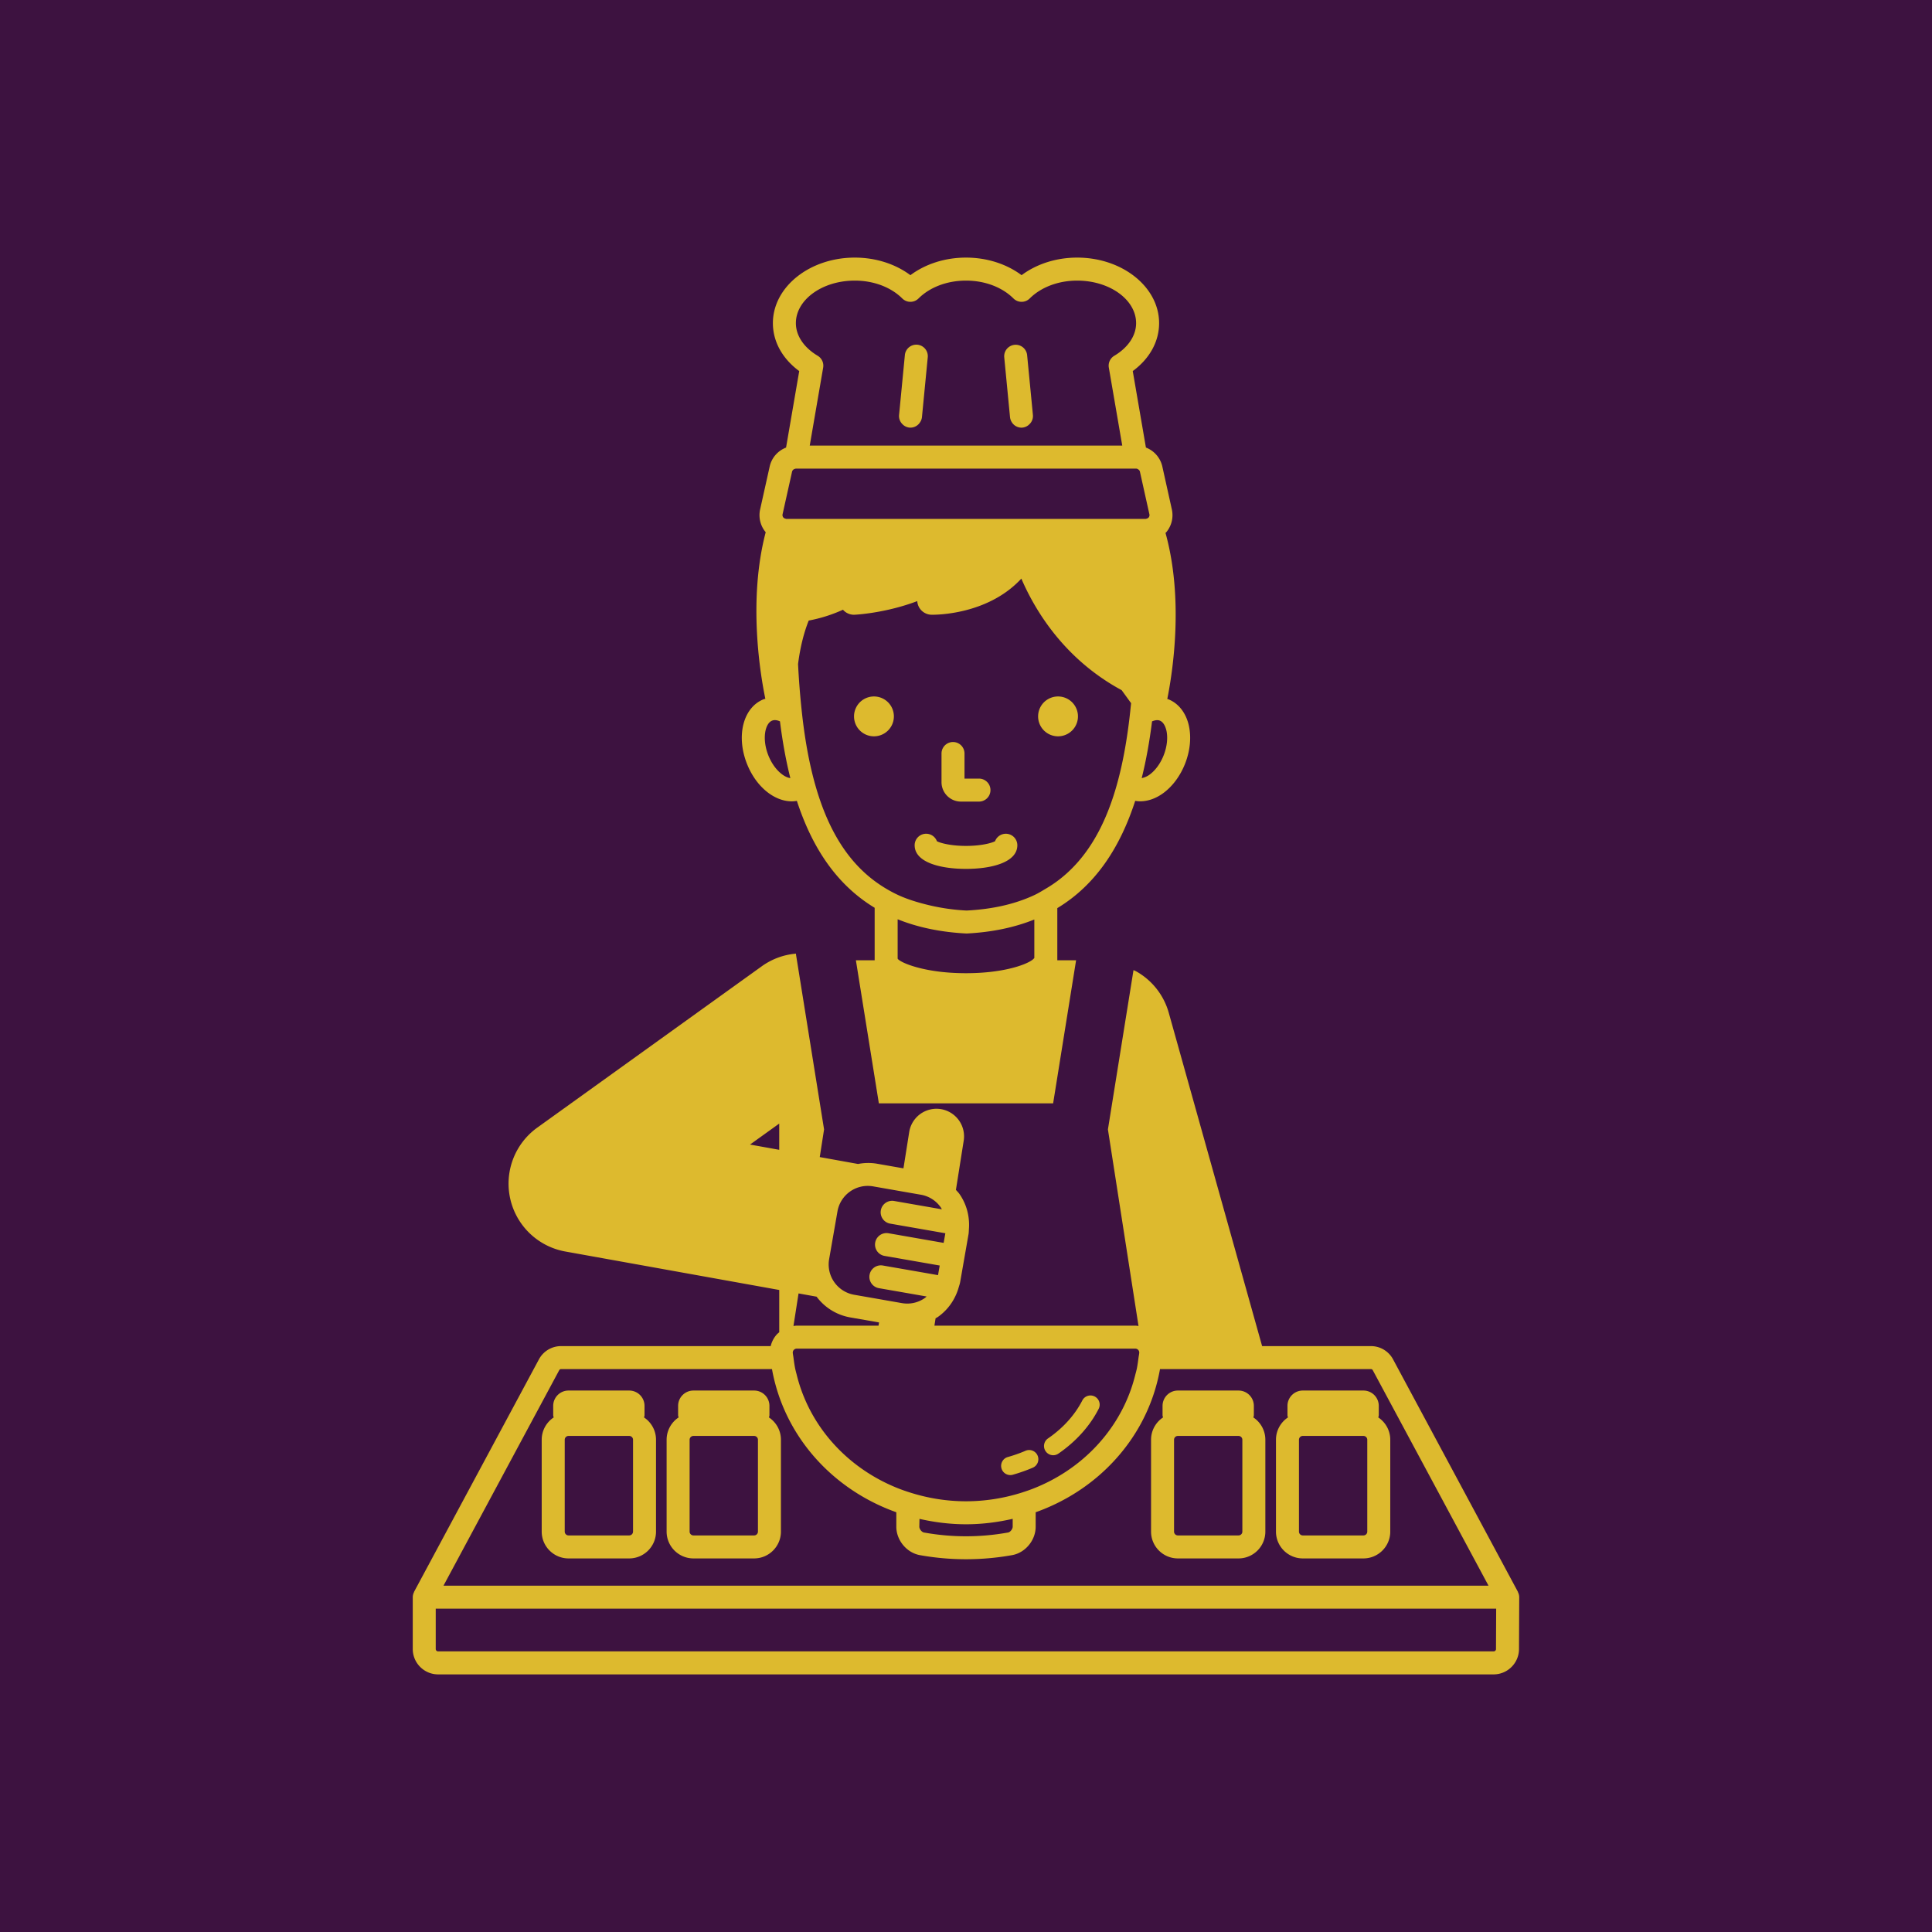 <svg data-v-fde0c5aa="" xmlns="http://www.w3.org/2000/svg" viewBox="0 0 300 300" class="icon"><!----><defs data-v-fde0c5aa=""><!----></defs><rect data-v-fde0c5aa="" fill="#3D1240" x="0" y="0" width="300px" height="300px" class="logo-background-square"></rect><!----><defs data-v-fde0c5aa=""><!----></defs><g data-v-fde0c5aa="" id="f789e5ab-c64c-42e6-b28e-89f7859b8e34" fill="#DDBA2E" stroke="none" transform="matrix(2.38,0,0,2.38,30.999,30.999)"><path d="M64.548 34.35c-.181-.851-.677-1.492-1.36-1.757-.018-.008-.037-.008-.055-.014.347-1.73 1.092-6.482-.116-10.833.022-.025.05-.044.07-.07.334-.417.459-.954.342-1.475l-.618-2.783a1.734 1.734 0 0 0-1.072-1.243l-.859-4.99c1.099-.807 1.719-1.924 1.719-3.127 0-2.358-2.398-4.276-5.345-4.276-1.358 0-2.644.412-3.627 1.147-.983-.735-2.268-1.147-3.627-1.147s-2.644.412-3.627 1.147c-.984-.735-2.27-1.147-3.628-1.147-2.947 0-5.344 1.918-5.344 4.276 0 1.203.62 2.32 1.718 3.128l-.859 4.99c-.53.206-.94.656-1.07 1.242l-.62 2.783a1.74 1.74 0 0 0 .343 1.475c.006.007.014.012.02.02-1.17 4.447-.347 9.32-.024 10.873-.032.01-.066.011-.098.023-1.336.52-1.824 2.362-1.111 4.193.588 1.509 1.782 2.472 2.932 2.472.112 0 .223-.012.334-.03.98 3.004 2.56 5.454 5.075 6.975v3.426h-1.224l.25 1.561.582 3.626.666 4.148h11.37l1.412-8.799.086-.536h-1.225v-3.404c2.52-1.52 4.102-3.979 5.082-6.998.107.017.214.029.323.029.49 0 1.001-.173 1.473-.509.625-.445 1.144-1.141 1.464-1.96.319-.821.407-1.685.248-2.435zM38.901 8.059c0-1.53 1.724-2.776 3.844-2.776 1.225 0 2.354.426 3.099 1.166a.75.75 0 0 0 1.058 0c.744-.741 1.873-1.166 3.098-1.166 1.225 0 2.354.425 3.098 1.166a.75.75 0 0 0 1.058 0c.744-.741 1.874-1.166 3.098-1.166 2.12 0 3.845 1.245 3.845 2.776 0 .813-.52 1.59-1.425 2.129a.75.75 0 0 0-.355.771l.876 5.09h-20.39l.876-5.09a.75.75 0 0 0-.355-.771c-.906-.54-1.425-1.316-1.425-2.13zM37.097 36.24c-.416-1.068-.207-2.07.258-2.25a.487.487 0 0 1 .178-.032c.114 0 .228.036.33.08.161 1.29.382 2.53.677 3.704-.468-.064-1.097-.617-1.443-1.502zm17.361 13.24c-.006.01-.02.02-.03.031a.728.728 0 0 1-.137.117c-.246.17-.733.378-1.457.547-.717.167-1.653.295-2.834.295-1.193 0-2.135-.13-2.853-.295-.764-.176-1.27-.392-1.491-.547a.444.444 0 0 1-.115-.105v-2.572c1.289.52 2.777.842 4.497.93 1.688-.086 3.15-.403 4.42-.914v2.512zm6.279-16.298c-.2 1.946-.512 3.703-.971 5.255-.78 2.637-1.992 4.678-3.82 6.032a8.504 8.504 0 0 1-.738.486c-.245.145-.484.296-.75.42-1.24.578-2.701.92-4.42 1.007-.987-.05-1.873-.199-2.698-.41-.625-.16-1.222-.35-1.76-.598a8.746 8.746 0 0 1-1.096-.61c-2.074-1.345-3.405-3.5-4.246-6.33-.46-1.549-.774-3.301-.973-5.243a53.315 53.315 0 0 1-.222-2.892c.148-1.153.395-2.086.696-2.836a9.7 9.7 0 0 0 2.235-.707.944.944 0 0 0 .765.326c.146-.007 2.04-.115 4.081-.888a.95.95 0 0 0 .927.889c.172.003 3.643.05 5.864-2.358.877 2.038 2.775 5.243 6.546 7.28l.615.848c-.01.11-.024.218-.035.329zm.234-12.35H38.278c-.019 0-.03-.01-.046-.013l-.037-.01a.278.278 0 0 1-.112-.072.248.248 0 0 1-.05-.21l.274-1.229.312-1.4.034-.153a.239.239 0 0 1 .125-.155.233.233 0 0 1 .077-.027c.015-.002.026-.014.042-.014h22.206c.044 0 .082.02.119.042.06.034.11.083.125.153l.101.454.244 1.1.274 1.23a.246.246 0 0 1-.05.21.267.267 0 0 1-.148.08c-.016.004-.027.013-.047.013h-.75zm1.931 15.408c-.211.543-.553 1.011-.936 1.284a1.286 1.286 0 0 1-.502.218c.293-1.173.514-2.413.675-3.702.187-.08.364-.105.505-.05.29.113.402.508.437.672.097.46.033 1.036-.179 1.578zm-14.499 1.768v-1.871a.75.75 0 1 1 1.5 0v1.637h.944a.75.75 0 0 1 0 1.5h-1.178a1.268 1.268 0 0 1-1.266-1.266zm-3.108-4.293a1.3 1.3 0 1 1-2.6 0 1.3 1.3 0 0 1 2.6 0zm12.01 0a1.3 1.3 0 1 1-2.6 0 1.3 1.3 0 0 1 2.6 0zM53.35 42.12c0 1.14-1.73 1.545-3.35 1.545s-3.35-.405-3.35-1.545a.75.75 0 0 1 1.453-.26c.236.124.918.305 1.897.305s1.66-.18 1.896-.306a.751.751 0 0 1 1.454.261zm-7.507-27.482a.738.738 0 0 1-.21-.583l.034-.347.345-3.568a.75.75 0 1 1 1.493.145l-.319 3.293-.06.621a.729.729 0 0 1-.128.334.742.742 0 0 1-.69.34.738.738 0 0 1-.465-.235zm6.966-1.104l-.314-3.25a.75.75 0 0 1 1.493-.144l.346 3.578.032.337a.738.738 0 0 1-.228.599.735.735 0 0 1-.52.223.746.746 0 0 1-.643-.378.74.74 0 0 1-.102-.3l-.064-.665zm33.204 77.32c-.004-.01-.002-.02-.007-.029l-8.144-15.164a1.635 1.635 0 0 0-1.442-.861h-7.1l-6.09-21.746a4.484 4.484 0 0 0-2.094-2.686c-.066-.038-.138-.065-.207-.1L59.26 60.663l1.996 12.824c-.07-.008-.138-.022-.209-.022H47.94l.075-.478c.055-.034.113-.062.166-.1a3.47 3.47 0 0 0 1.098-1.289c.099-.196.179-.4.24-.614.034-.12.078-.236.1-.361l.273-1.56.273-1.562c.02-.12.019-.24.027-.36a3.488 3.488 0 0 0-.013-.645 3.475 3.475 0 0 0-.599-1.613c-.07-.1-.158-.185-.237-.277l.508-3.209a1.8 1.8 0 1 0-3.556-.563l-.375 2.368-1.726-.302a3.459 3.459 0 0 0-1.237.017l-2.498-.45.281-1.805-.357-2.225-1.321-8.232-.151-.938c-.004-.025-.002-.048-.004-.073a4.463 4.463 0 0 0-2.21.809L22.029 60.545a4.5 4.5 0 0 0 1.83 8.083l13.957 2.51v2.758c-.056.048-.115.092-.165.148a1.748 1.748 0 0 0-.393.756H23.58c-.603 0-1.155.33-1.442.862l-8.144 15.163c-.005.008-.003.019-.007.028a.735.735 0 0 0-.082.327v3.382c0 .913.743 1.656 1.656 1.656h68.863c.91 0 1.652-.74 1.656-1.649l.015-3.385a.736.736 0 0 0-.082-.33zM41.07 69.129l.545-3.122a2.008 2.008 0 0 1 2.32-1.63l1.75.307 1.14.199.232.04c.528.093.988.385 1.296.823.029.04.048.087.073.129l-1.132-.198-1.719-.3-.263-.046a.75.75 0 1 0-.258 1.478l.287.05 2.338.408.974.17-.11.628-.884-.154-2.418-.423-.297-.051a.75.75 0 0 0-.258 1.478l.32.055 2.284.399.995.174-.11.627-1.2-.21-2.068-.36-.331-.058a.75.75 0 1 0-.258 1.478l.354.061 1.02.178 1.74.304c-.039.032-.072.068-.113.097-.437.308-.97.426-1.497.335l-1.184-.207-.076-.014-1.863-.325a2.008 2.008 0 0 1-1.629-2.32zm-1.995 2.234l1.178.212a3.483 3.483 0 0 0 2.189 1.352l1.885.329-.033.209h-5.34c-.071 0-.14.014-.21.022l.331-2.124zm-.31 3.687a.255.255 0 0 1 .188-.085h22.095a.257.257 0 0 1 .255.283c-.01.102-.032.2-.046.302-.033.252-.066.504-.117.75l-.014.055c-.024.11-.056.214-.082.322-.08.32-.173.635-.28.942-1.037 2.95-3.367 5.29-6.35 6.466-.237.094-.479.177-.724.256a12.06 12.06 0 0 1-3.69.583c-1.292 0-2.531-.212-3.69-.584a11.593 11.593 0 0 1-.723-.255c-3.294-1.3-5.793-4.019-6.63-7.408-.026-.108-.058-.213-.081-.322l-.014-.055c-.051-.246-.085-.498-.118-.75-.013-.101-.035-.2-.045-.302a.257.257 0 0 1 .065-.198zm14.282 11.02v.51c0 .156-.158.357-.302.382h-.002c-1.82.327-3.665.327-5.483 0-.148-.026-.306-.224-.305-.385l.01-.505c.976.222 1.989.352 3.036.352 1.05 0 2.067-.131 3.046-.355zM35.91 61.65l1.905-1.369v1.712l-1.905-.343zM23.46 76.372a.137.137 0 0 1 .12-.072h13.762c.783 4.357 3.927 7.85 8.112 9.34v.936c-.002.887.673 1.705 1.538 1.862a17.042 17.042 0 0 0 6.015 0c.866-.154 1.541-.972 1.539-1.86v-.938c2.957-1.052 5.397-3.104 6.85-5.756a11.772 11.772 0 0 0 1.262-3.584H76.42c.05 0 .096.028.12.072l7.551 14.058H15.91l7.55-14.058zm61.12 18.191c0 .085-.07.155-.156.155H15.56a.156.156 0 0 1-.156-.156V91.93h69.187l-.012 2.633zM28.996 79.455c.008-.05.03-.096.03-.148v-.608a1 1 0 0 0-1-1h-3.958a1 1 0 0 0-1 1v.608c0 .052.023.097.03.148-.47.314-.78.849-.78 1.455v5.992c0 .965.786 1.75 1.75 1.75h3.958c.965 0 1.75-.785 1.75-1.75V80.91c0-.606-.31-1.141-.78-1.455zm-.72 7.447a.25.25 0 0 1-.25.25H24.07a.25.25 0 0 1-.25-.25V80.91a.25.25 0 0 1 .25-.25h3.957a.25.25 0 0 1 .25.25v5.992zm8.87-7.447c.008-.05.03-.096.03-.148v-.608a1 1 0 0 0-1-1h-3.958a1 1 0 0 0-1 1v.608c0 .052.022.097.03.148-.47.314-.78.849-.78 1.455v5.992c0 .965.785 1.75 1.75 1.75h3.958c.965 0 1.75-.785 1.75-1.75V80.91c0-.606-.31-1.141-.78-1.455zm-.72 7.447a.25.25 0 0 1-.25.25h-3.958a.25.25 0 0 1-.25-.25V80.91a.25.25 0 0 1 .25-.25h3.958a.25.25 0 0 1 .25.25v5.992zm32.325-7.447c.008-.05.03-.096.03-.148v-.608a1 1 0 0 0-1-1h-3.957a1 1 0 0 0-1 1v.608c0 .052.022.097.03.148-.47.314-.78.849-.78 1.455v5.992c0 .965.785 1.75 1.75 1.75h3.957c.965 0 1.75-.785 1.75-1.75V80.91c0-.606-.31-1.141-.78-1.455zm-.72 3.454v3.993a.25.25 0 0 1-.25.25h-3.957a.25.25 0 0 1-.25-.25V80.91a.25.25 0 0 1 .25-.25h3.957a.25.25 0 0 1 .25.25v1.999zm8.87-3.454c.008-.05.03-.096.03-.148v-.608a1 1 0 0 0-1-1h-3.957a1 1 0 0 0-1 1v.608c0 .052.022.097.03.148-.47.314-.78.849-.78 1.455v5.992c0 .965.785 1.75 1.75 1.75h3.957c.965 0 1.75-.785 1.75-1.75V80.91c0-.606-.31-1.141-.78-1.455zm-.72 7.447a.25.25 0 0 1-.25.25h-3.957a.25.25 0 0 1-.25-.25V80.91a.25.25 0 0 1 .25-.25h3.957a.25.25 0 0 1 .25.25v5.992zm-20.985-5.244a.6.6 0 0 1 .155-.835c.98-.673 1.753-1.53 2.237-2.476a.599.599 0 1 1 1.068.546c-.574 1.125-1.482 2.134-2.625 2.92a.598.598 0 0 1-.835-.155zm-2.881 1.118a.6.6 0 0 1 .415-.74 9.355 9.355 0 0 0 1.154-.407.6.6 0 0 1 .474 1.103c-.419.18-.857.333-1.303.46a.6.6 0 0 1-.74-.416z"></path></g><!----></svg>
